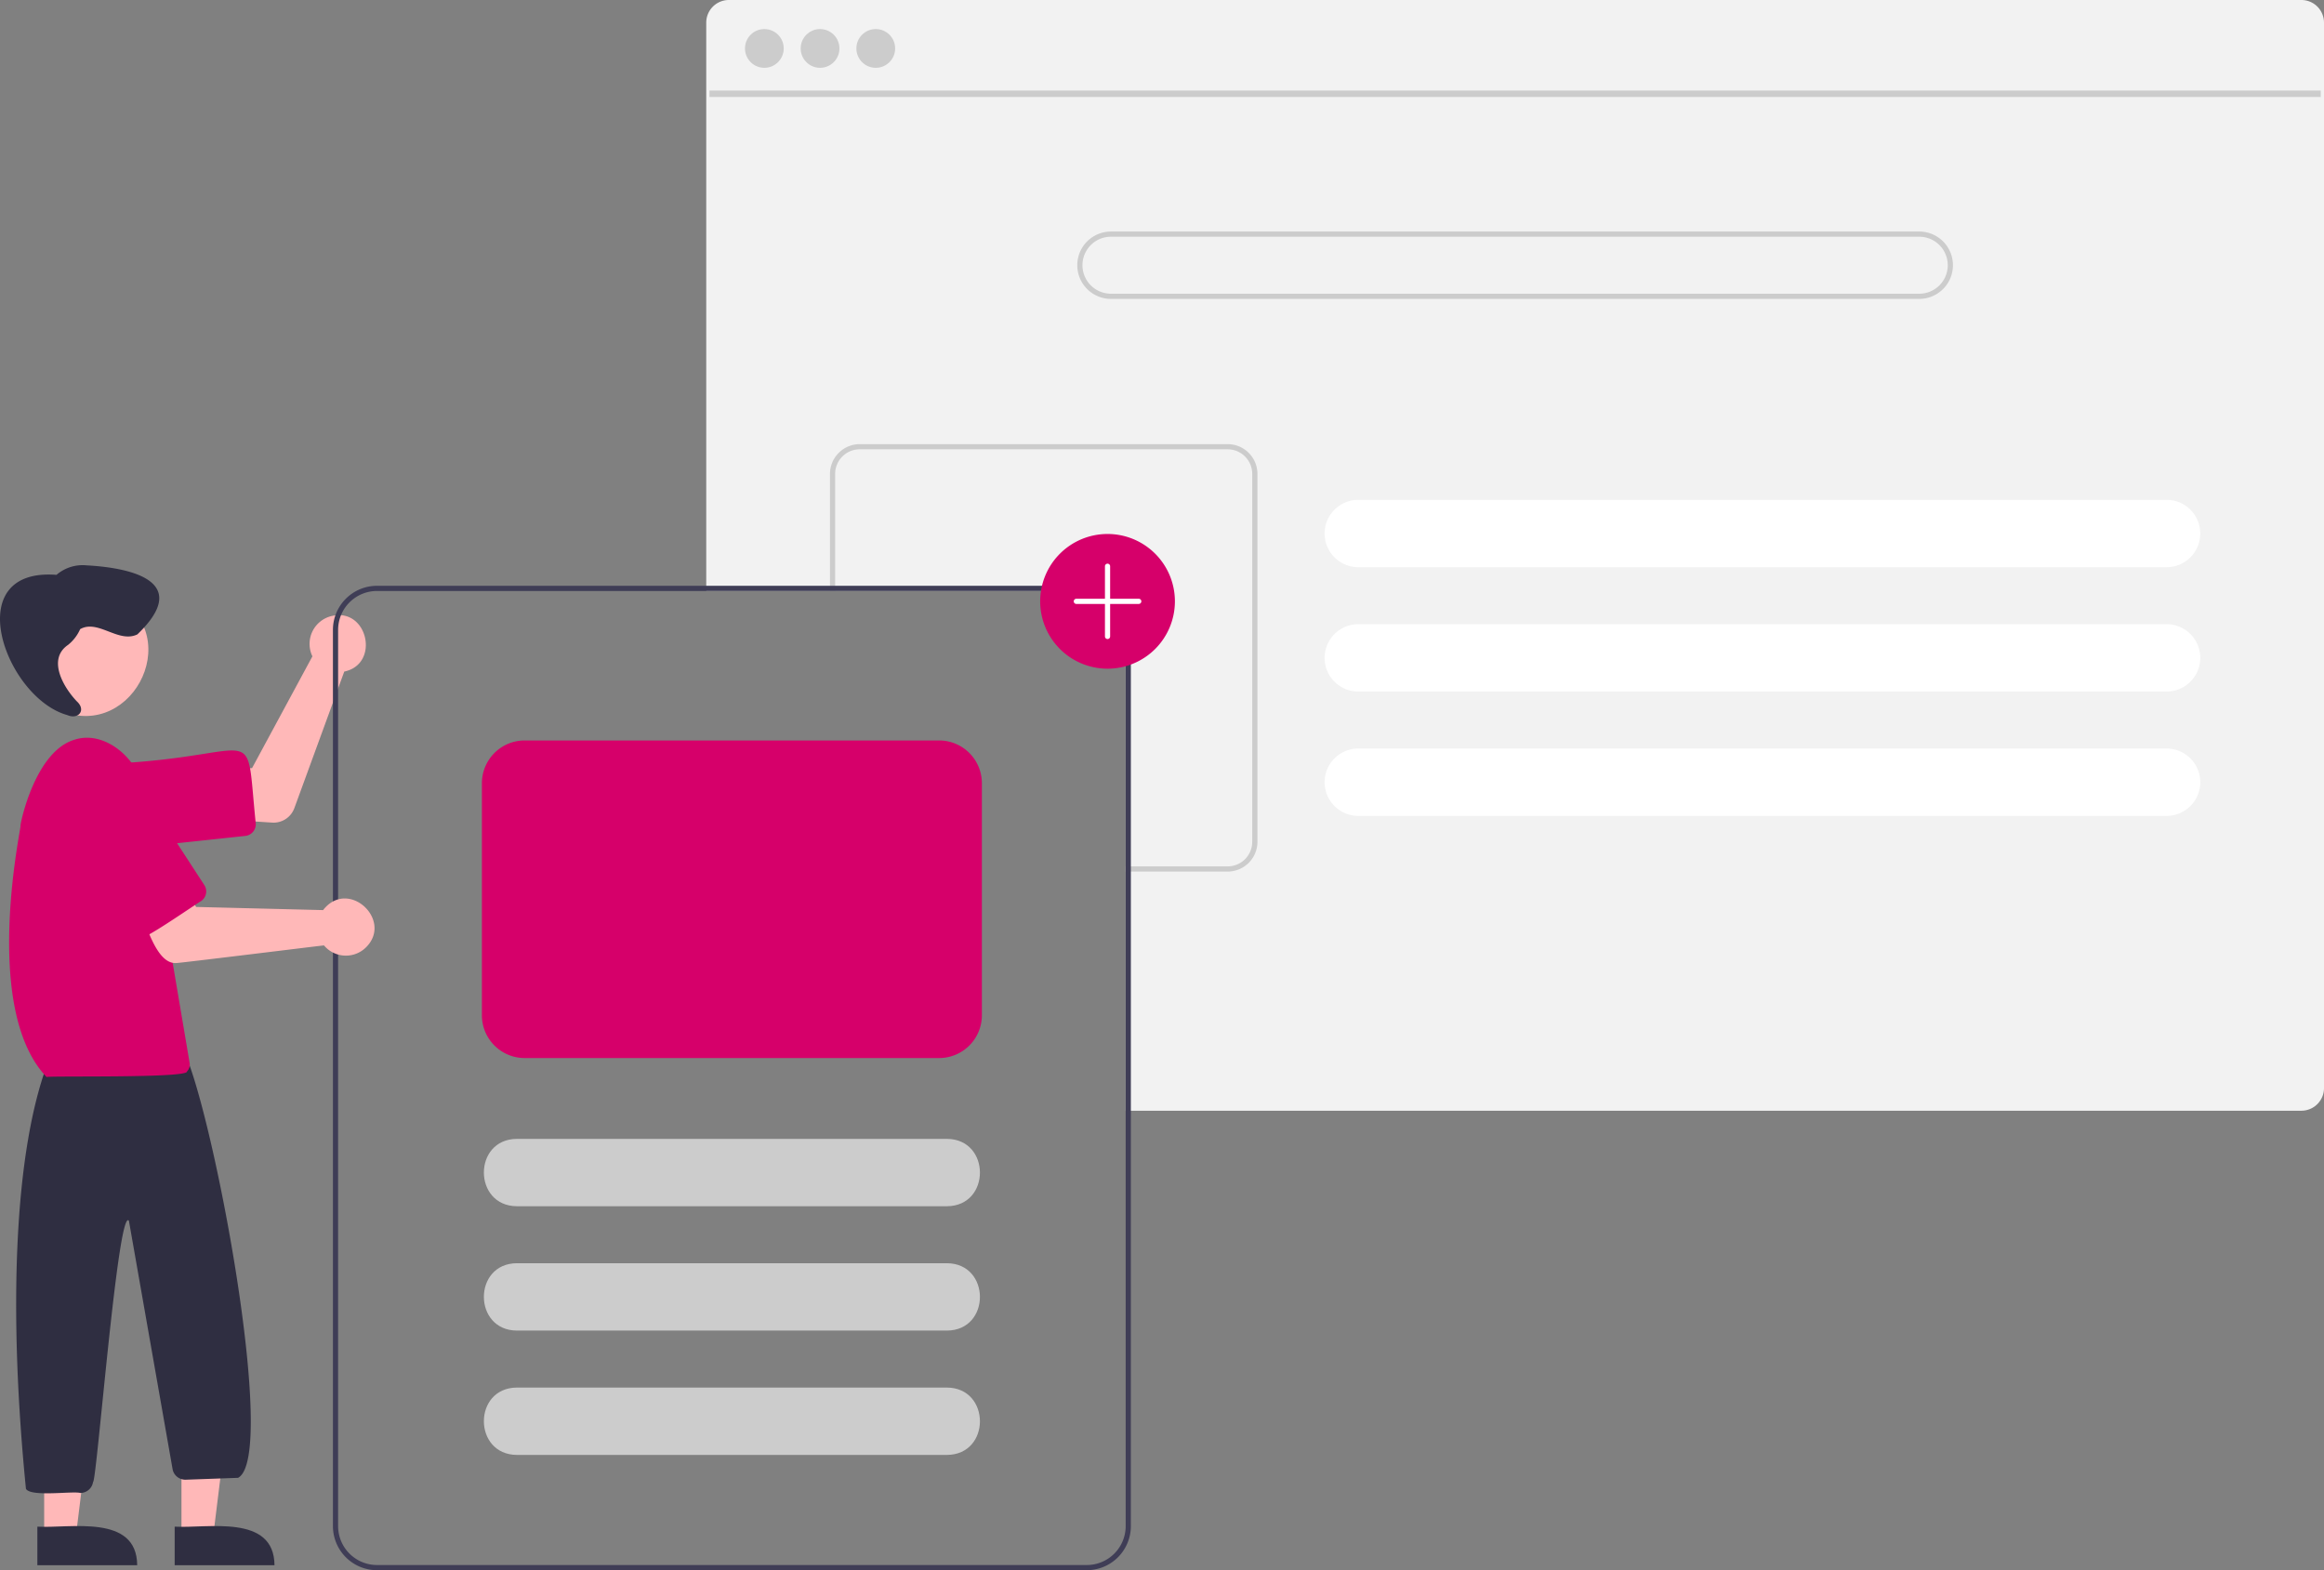 <svg xmlns="http://www.w3.org/2000/svg" width="477.737" height="322.8" viewBox="0 0 477.737 322.8">
  <rect x="0" y="0" width="477.737" height="322.8" fill="#808080" stroke="none"/>
  <g id="undraw_content_re_33px" transform="translate(0)">
    <path id="Tracé_2920" data-name="Tracé 2920" d="M751.987,146.935H428.724a4.648,4.648,0,0,0-4.644,4.644V268.428h78.233a8,8,0,0,1,7.988,7.988v98.859H751.988a4.64,4.64,0,0,0,3.531-1.63,1.1,1.1,0,0,0,.1-.128,4.347,4.347,0,0,0,.666-1.124,4.531,4.531,0,0,0,.351-1.763V151.579a4.649,4.649,0,0,0-4.649-4.644Z" transform="translate(-278.899 -146.935)" fill="#f2f2f2"/>
    <rect id="Rectangle_912" data-name="Rectangle 912" width="331.229" height="1.328" transform="translate(145.841 18.614)" fill="#ccc"/>
    <circle id="Ellipse_455" data-name="Ellipse 455" cx="3.983" cy="3.983" r="3.983" transform="translate(153.143 5.975)" fill="#ccc"/>
    <circle id="Ellipse_456" data-name="Ellipse 456" cx="3.983" cy="3.983" r="3.983" transform="translate(164.593 5.975)" fill="#ccc"/>
    <circle id="Ellipse_457" data-name="Ellipse 457" cx="3.983" cy="3.983" r="3.983" transform="translate(176.044 5.975)" fill="#ccc"/>
    <path id="Tracé_2921" data-name="Tracé 2921" d="M740.381,236.315H574.222a6.923,6.923,0,1,0,0,13.847H740.381a6.923,6.923,0,1,0,0-13.847Zm0,12.781H574.222a5.858,5.858,0,1,1,0-11.716H740.381a5.858,5.858,0,1,1,0,11.716Z" transform="translate(-345.846 -188.715)" fill="#ccc"/>
    <path id="Tracé_2922" data-name="Tracé 2922" d="M835.852,339.885H669.693a6.923,6.923,0,0,0,0,13.847H835.852a6.923,6.923,0,1,0,0-13.847Z" transform="translate(-390.473 -237.128)" fill="#fff"/>
    <path id="Tracé_2923" data-name="Tracé 2923" d="M835.852,387.885H669.693a6.923,6.923,0,0,0,0,13.847H835.852a6.923,6.923,0,1,0,0-13.847Z" transform="translate(-390.473 -259.565)" fill="#fff"/>
    <path id="Tracé_2924" data-name="Tracé 2924" d="M835.852,435.885H669.693a6.923,6.923,0,0,0,0,13.847H835.852a6.923,6.923,0,1,0,0-13.847Z" transform="translate(-390.473 -282.002)" fill="#fff"/>
    <path id="Tracé_2925" data-name="Tracé 2925" d="M553.593,318.385H477.959a6.127,6.127,0,0,0-6.119,6.119V348.57H472.9V324.5a5.062,5.062,0,0,1,5.054-5.054h75.634a5.058,5.058,0,0,1,5.054,5.054v75.634a5.058,5.058,0,0,1-5.054,5.054H532.626v1.065h20.967a6.123,6.123,0,0,0,6.119-6.119V324.5A6.123,6.123,0,0,0,553.593,318.385Z" transform="translate(-301.224 -227.078)" fill="#ccc"/>
    <path id="Tracé_2926" data-name="Tracé 2926" d="M246.6,427.056c-.268.011-11.668-.78-11.96-.789l1.024-10.224,6.494-.2,12.409-22.983a5.886,5.886,0,0,1,4.048-8.307c7.357-1.672,9.884,9.9,2.5,11.442l-10.264,28.084a4.553,4.553,0,0,1-4.256,2.973Z" transform="translate(-190.346 -257.933)" fill="#ffb8b8"/>
    <path id="Tracé_2927" data-name="Tracé 2927" d="M193.084,456.742c-10.849.027-11.8-16.37-.928-17.525,28.752-1.737,25.114-8.959,27.3,12.342a2.4,2.4,0,0,1-2.127,2.638l-23.3,2.494A8.864,8.864,0,0,1,193.084,456.742Z" transform="translate(-166.891 -282.353)" fill="#d6006a"/>
    <path id="Tracé_2928" data-name="Tracé 2928" d="M179.039,375.565c14.946,8.5,2.676,30.945-12.549,22.954C151.544,390.014,163.815,367.574,179.039,375.565Z" transform="translate(-155.321 -253.015)" fill="#ffb8b8"/>
    <path id="Tracé_2929" data-name="Tracé 2929" d="M70.048,570.718h6.529l3.106-25.184H70.047Z" transform="translate(-32.743 -255.005)" fill="#ffb8b8"/>
    <path id="Tracé_2930" data-name="Tracé 2930" d="M218.893,744.074h20.52c-.078-10.588-13.8-7.537-20.52-7.927Z" transform="translate(-182.986 -422.299)" fill="#2f2e41"/>
    <path id="Tracé_2931" data-name="Tracé 2931" d="M17.048,570.718h6.529l3.106-25.184H17.047Z" transform="translate(-7.968 -255.005)" fill="#ffb8b8"/>
    <path id="Tracé_2932" data-name="Tracé 2932" d="M165.893,744.074h20.52c-.078-10.588-13.8-7.537-20.52-7.927Z" transform="translate(-158.212 -422.299)" fill="#2f2e41"/>
    <path id="Tracé_2933" data-name="Tracé 2933" d="M170.888,642.819c-1.578-.433-10.153.877-11.165-.842-3.534-35.421-2.748-70.086,5.1-89.134l26.973-1.651c6.032,11.011,19.9,84.078,11.533,88.52l-10.755.384a2.673,2.673,0,0,1-2.684-2.038l-9-51.188c-2.241-3.132-6.645,53.908-7.372,53.695a2.651,2.651,0,0,1-2.63,2.256Z" transform="translate(-154.389 -335.901)" fill="#2f2e41"/>
    <path id="Tracé_2934" data-name="Tracé 2934" d="M162.692,501.472c-13.618-14.248-4.932-52.446-5.371-51.633.037-.936,3.122-15.346,11.1-17.711,6.33-2.089,13.337,4.16,14.2,10.481l9.483,56a1.97,1.97,0,0,1-.54,1.694C192.032,501.754,163.358,501.181,162.692,501.472Z" transform="translate(-153.117 -280.054)" fill="#d6006a"/>
    <path id="Tracé_2935" data-name="Tracé 2935" d="M165.466,381.471a8.574,8.574,0,0,0,2.482-3.234c3.667-2.09,7.882,2.966,11.761,1.079,10.967-10.528-.306-13.634-10.406-14.189a8.254,8.254,0,0,0-6.22,1.95c-20.176-1.541-10.5,25.287,2.234,28.831,2.248.985,3.935-1.008,1.952-2.82C164.524,390.212,161.126,384.423,165.466,381.471Z" transform="translate(-151.471 -248.899)" fill="#2f2e41"/>
    <path id="Tracé_2936" data-name="Tracé 2936" d="M434.955,373.065H289.033a9.066,9.066,0,0,0-9.053,9.054V566.384a9.066,9.066,0,0,0,9.054,9.053H434.955a9.066,9.066,0,0,0,9.053-9.053V382.118A9.066,9.066,0,0,0,434.955,373.065Zm7.988,193.319a8,8,0,0,1-7.988,7.988H289.033a8,8,0,0,1-7.988-7.988V382.118a8,8,0,0,1,7.988-7.988H434.955a8,8,0,0,1,7.988,7.988Z" transform="translate(-211.541 -252.637)" fill="#3f3d56"/>
    <path id="Tracé_2937" data-name="Tracé 2937" d="M212.089,503.551c-4.809.545-6.921-10.647-8.76-13.5l9.578-3.719,3.117,5.7,26.11.649a5.689,5.689,0,0,1,.507-.6h0c5.178-5.422,13.611,2.7,8.452,8.112a5.877,5.877,0,0,1-8.785-.254C241.663,499.989,212.719,503.568,212.089,503.551Z" transform="translate(-175.711 -305.584)" fill="#ffb8b8"/>
    <path id="Tracé_2938" data-name="Tracé 2938" d="M192.153,478.522c-1.6,1.543-13.895-20.116-14.793-20.729-6.212-9.655,8.412-19.188,14.731-9.585l12.78,19.64a2.4,2.4,0,0,1-.7,3.316C203.587,471.436,192.564,479.108,192.153,478.522Z" transform="translate(-162.869 -285.897)" fill="#d6006a"/>
    <path id="Tracé_2939" data-name="Tracé 2939" d="M433.428,600.412h-88.4c-9.031-.044-9.068-13.8,0-13.846h88.4C442.452,586.607,442.5,600.364,433.428,600.412Z" transform="translate(-238.772 -352.436)" fill="#ccc"/>
    <path id="Tracé_2940" data-name="Tracé 2940" d="M433.428,648.412h-88.4c-9.031-.044-9.068-13.8,0-13.847h88.4C442.452,634.607,442.5,648.364,433.428,648.412Z" transform="translate(-238.772 -374.873)" fill="#ccc"/>
    <path id="Tracé_2941" data-name="Tracé 2941" d="M433.428,696.411h-88.4c-9.031-.043-9.068-13.8,0-13.846h88.4C442.452,682.607,442.5,696.364,433.428,696.411Z" transform="translate(-238.772 -397.31)" fill="#ccc"/>
    <path id="Tracé_2942" data-name="Tracé 2942" d="M566.827,380.758a13.847,13.847,0,1,1,13.846-13.847,13.847,13.847,0,0,1-13.846,13.847Z" transform="translate(-339.152 -243.289)" fill="#d6006a"/>
    <path id="Tracé_2943" data-name="Tracé 2943" d="M579.294,371.755h-5.858V365.1a.533.533,0,1,0-1.065,0v6.657h-5.858a.533.533,0,1,0,0,1.065h5.858v6.657a.533.533,0,1,0,1.065,0V372.82h5.858a.533.533,0,1,0,0-1.065Z" transform="translate(-345.229 -248.664)" fill="#fff"/>
    <path id="Tracé_2944" data-name="Tracé 2944" d="M431.477,498.057H346.267a8.8,8.8,0,0,1-8.787-8.787V441.552a8.8,8.8,0,0,1,8.787-8.787h85.209a8.8,8.8,0,0,1,8.787,8.787v47.717a8.8,8.8,0,0,1-8.787,8.787Z" transform="translate(-238.419 -280.544)" fill="#d6006a"/>
  </g>
</svg>
